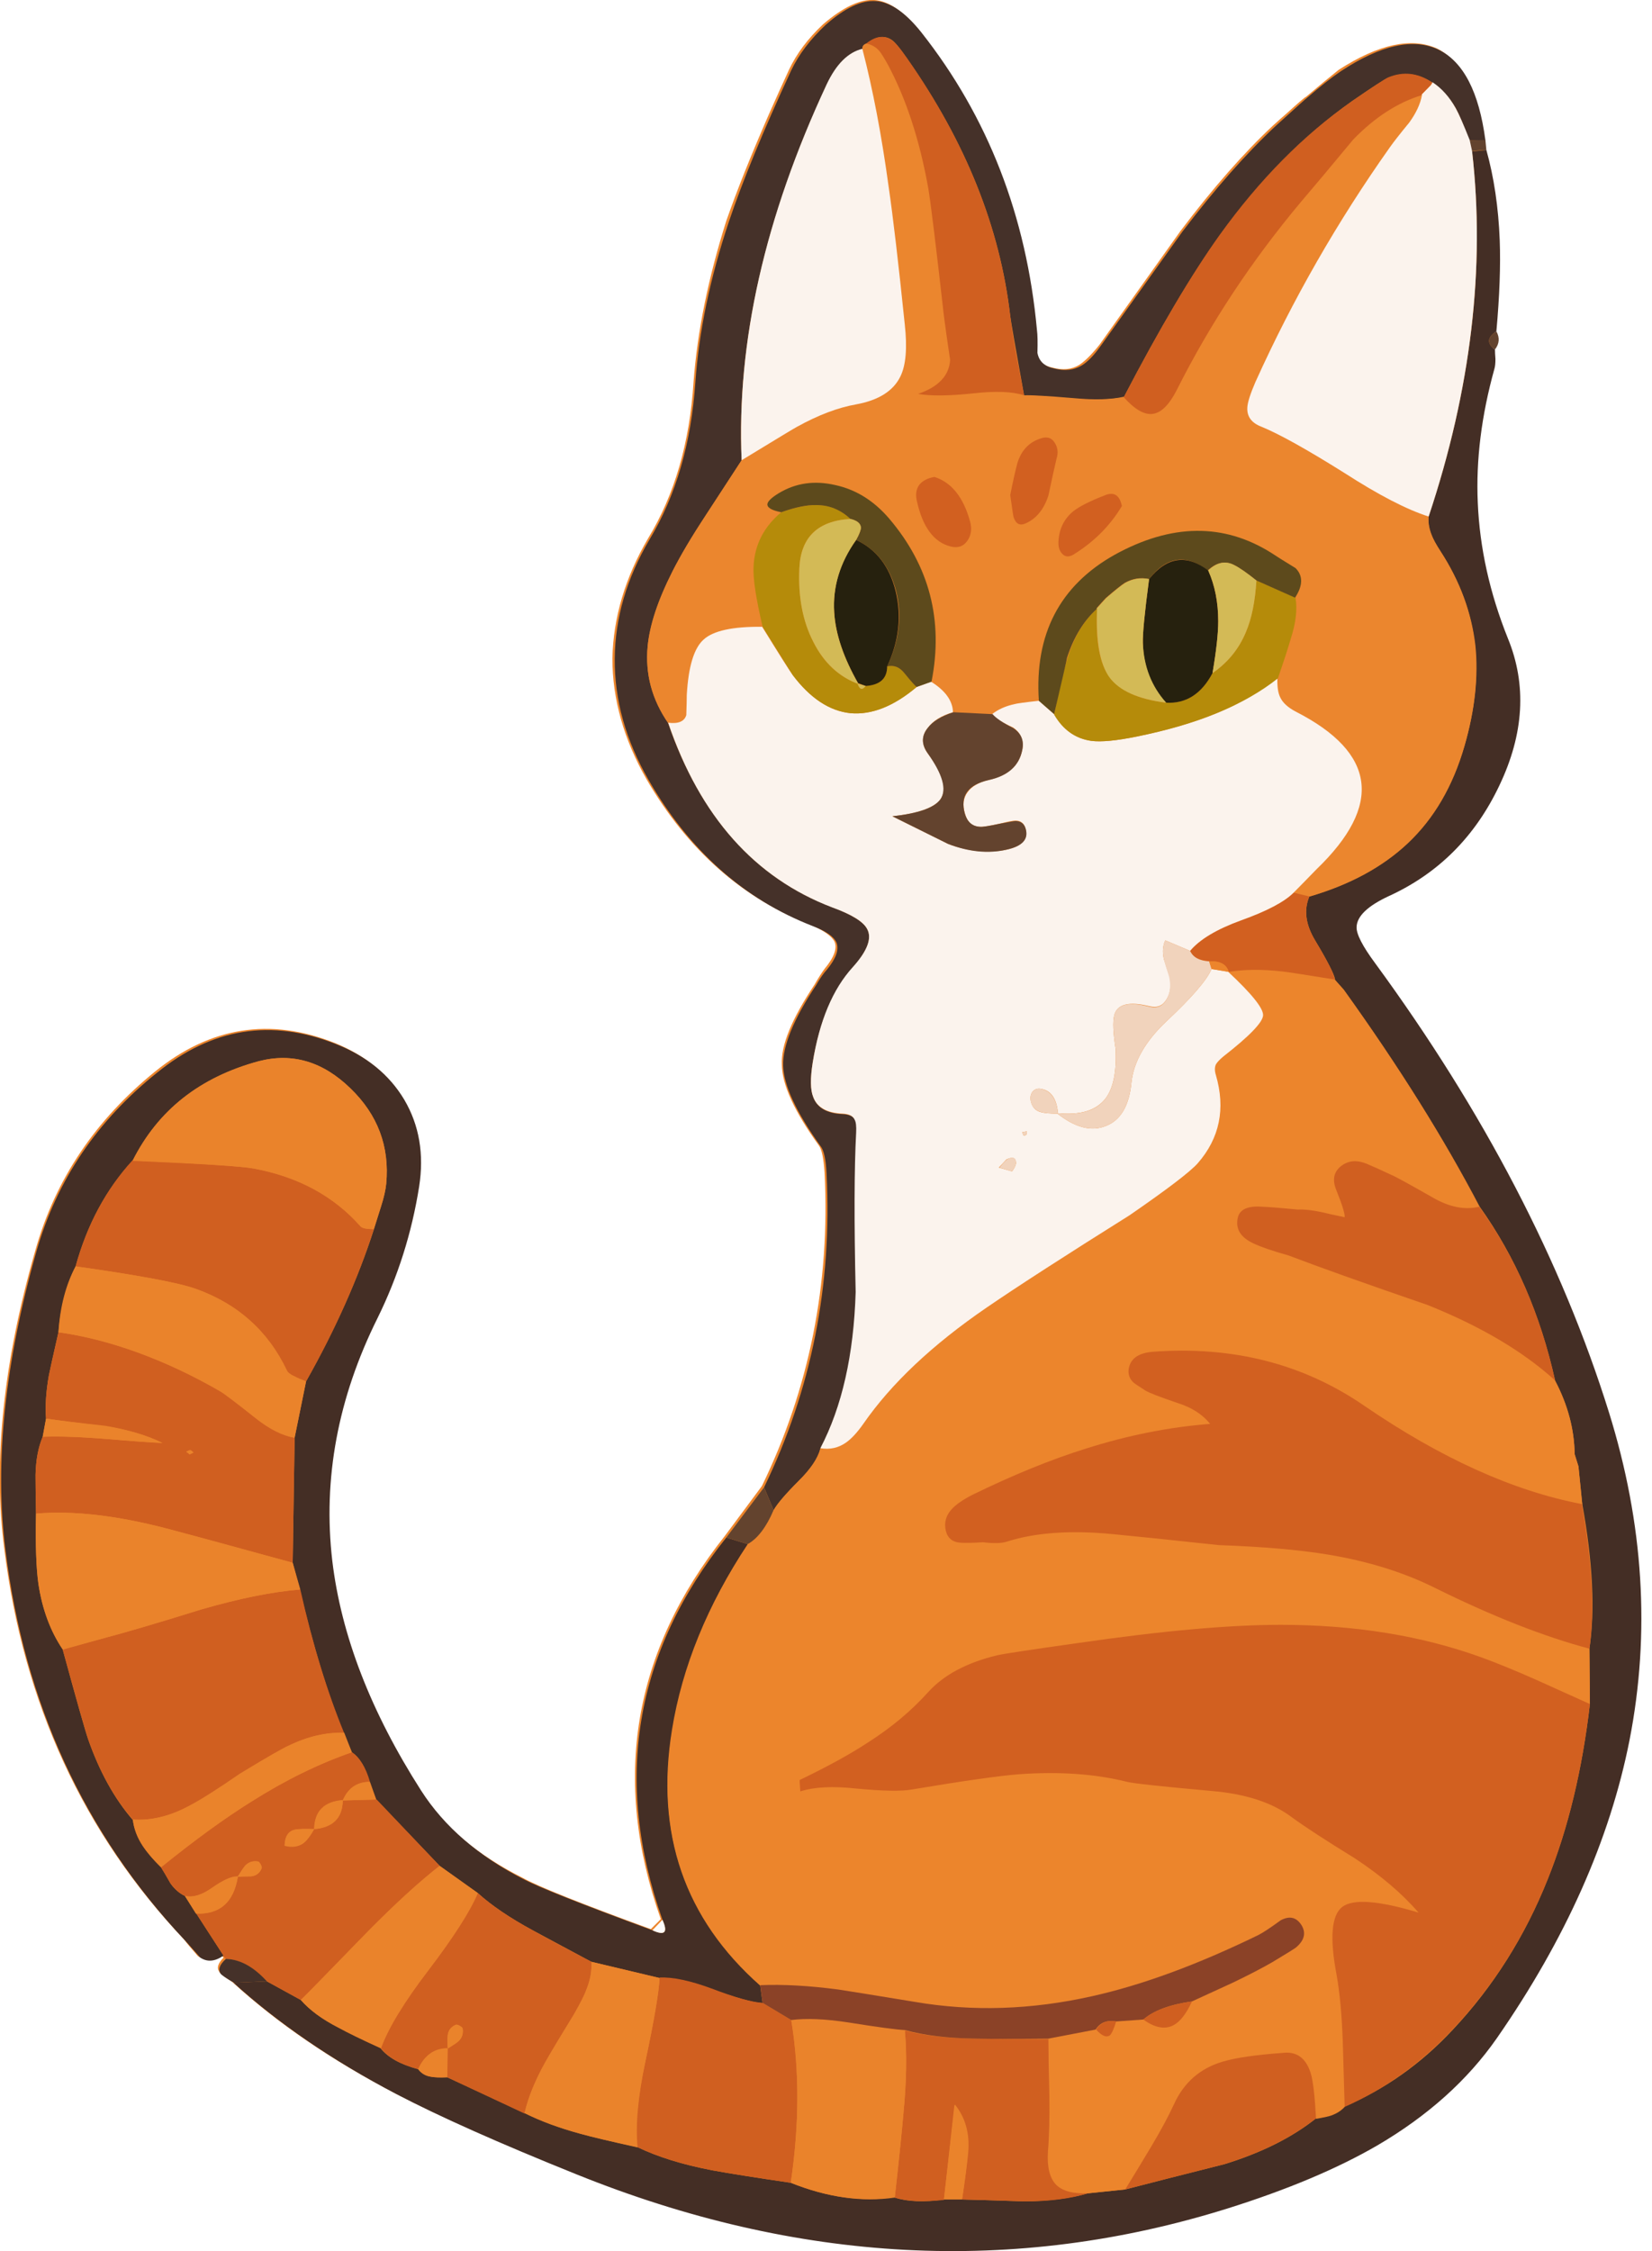 <svg xmlns="http://www.w3.org/2000/svg" xmlns:xlink="http://www.w3.org/1999/xlink" width="58" height="79" preserveAspectRatio="none"><defs><path id="a" fill="#EC852C" d="M52.1 4.9q-.066-.484-.2-.9-.397-1.773-1.45-2.3-1.35-.6-3.45.75-.5.4-1.15.95-.039 0-.7.6-.202.174-.45.4-1.55 1.45-3.25 3.7l-2.85 4q-.4.5-.7.7-.4.25-.95.1-.5-.1-.6-.55v-.8q-.38-4.145-2.2-7.55-.768-1.524-1.85-2.9Q31.45.05 30.7 0t-1.8.85q-.8.75-1.2 1.6-.372.808-.7 1.55-.942 2.152-1.5 3.75-.95 3-1.15 5.65-.2 3.2-1.6 5.5-1.2 2.05-1.25 4.2 0 2.15 1.2 4.25 2.15 3.7 5.75 5.1.7.3.85.6.15.35-.35.95-.15.2-.35.55-1.2 1.8-1.15 2.8 0 1.05 1.3 2.85.15.2.2.95.3 5.85-2.2 11l-1.3 1.75Q20.6 60 23.2 67.35l-.35.35q-3.7-1.35-4.5-1.8-2.4-1.2-3.65-3.1-2.6-4.15-3.1-8.05-.5-4.35 1.6-8.55 1.05-2.15 1.45-4.6.25-1.7-.5-3.05-.8-1.3-2.4-1.95-3.4-1.35-6.3 1-3.15 2.55-4.2 6.25-1.7 5.9-1.1 10.5 1 8.1 6.3 13.7.15.2.5.6.393.245.8-.05l.1.1q-.3.3-.15.5.05.1.45.35 2.35 2.15 5.7 3.9 2.3 1.2 6.3 2.8 11.65 4.7 22.85 1.2 3.15-1 5.3-2.2 2.65-1.55 4.2-3.75 3.6-5.25 4.65-10.45 1.1-5.65-.75-11.5-2.45-7.95-8.2-15.8-.65-.9-.65-1.25.05-.55 1.15-1.1 2.6-1.2 3.85-3.85 1.3-2.75.3-5.2Q51.9 20 51.8 17.6q-.1-2.25.6-4.7.05-.1.05-.35-.05-.2-.05-.3.25-.3.05-.65.2-1.85.15-3.2-.1-1.7-.5-3.15z"/><path id="b" fill="#442E25" d="M701.75 279q-1.3-.95.15-1.9.5-5.55.35-9.55-.2-5.15-1.4-9.45l-1.5.15q2.1 18.3-4.55 38.25-.1 1 .3 1.95.25.6.95 1.7 3.05 4.7 3.6 9.85.55 4.85-1.1 10.55-1.85 6.3-6 10.2-3.9 3.7-10.25 5.55-.9 2.1.6 4.6 1.95 3.25 2.1 4.1h-.05l.95 1.05q8.65 12.05 14.25 22.75 5.6 7.85 7.9 18.2 2 3.8 2.05 7.7l.4 1.3.4 3.95q1.65 9.1.75 15.15l.05 5.8q-1.2 10.3-4.4 18.3-3.6 9.05-10 15.85-4.95 5.3-11.3 8-.8.95-3 1.25-3.75 3-9.6 4.8-6.95 1.75-10.4 2.65l-3.9.4q-2.75.8-6.6.85-4.4-.15-6.6-.2H644q-3.15.45-5.15-.2-5.15.75-10.9-1.55-5.45-.8-8.2-1.3-4.7-.9-7.9-2.45-4.05-.85-6-1.4-3.3-.9-5.8-2.15l-8.1-3.75q-1.1.05-1.65-.05-.9-.15-1.4-.8-2.8-.75-3.95-2.2-2.95-1.35-4.4-2.15-2.55-1.3-3.95-2.9l-3.55-1.95-3.5.15q7.05 6.4 17.05 11.65 6.8 3.55 18.85 8.4 34.8 14.05 68.25 3.6 9.4-2.95 15.7-6.6 7.95-4.65 12.55-11.25 10.8-15.55 13.9-31.2 3.3-16.85-2.15-34.35-7.4-23.7-24.5-47.05-2-2.7-1.95-3.8.05-1.7 3.4-3.25 7.75-3.55 11.55-11.55 3.9-8.15.9-15.45-2.85-7.1-3.15-14.2-.3-6.7 1.75-14.05.1-.35.1-1-.05-.65-.05-1"/><path id="c" fill="#442E25" d="M561.55 354.75q-9.45 7.55-12.65 18.7-5 17.6-3.25 31.35 3 24.1 18.85 40.9.5.55 1.55 1.75 1.1.75 2.45-.2l-4.05-6.25q-.85-.4-1.5-1.3-.65-1.15-1-1.7-2.65-2.55-2.95-4.95-2.9-3.35-4.7-8.5-.45-1.3-2.65-9.35-1.95-2.9-2.55-6.9-.35-2.5-.25-7.35-.05-2.7-.05-4.05.05-2.35.75-4l.35-1.9q-.15-2 .3-4.55.15-.75 1-4.5.25-4 1.8-6.9 1.8-6.55 5.95-11.05 4-7.95 13.25-10.45 5.25-1.35 9.6 2.85 4.3 4.15 3.75 10-.1 1-.55 2.4l-.75 2.4q-2.45 7.6-7.1 15.9l-1.2 5.9-.2 13.1.75 2.8q2.1 8.95 4.6 15.05l.85 2q1.2.8 1.85 3.1l.7 1.85 6.65 6.95 4 2.85q2.15 1.95 5.75 3.9l6.15 3.3 7.15 1.7q2.1-.1 5.45 1.15 3.7 1.35 5.35 1.5l-.25-1.85q-11.9-10.5-9.25-26.8 1.6-9.9 7.95-19.45l-2.25-.7q-14.45 18.1-6.7 40.05.9 2-1.05 1.1-11-4.05-13.4-5.3-7.2-3.65-10.85-9.35-7.9-12.35-9.3-24.05-1.5-12.9 4.75-25.45 3.2-6.5 4.35-13.75.8-5.1-1.55-9.1-2.35-3.95-7.2-5.85-10.1-4-18.7 3"/><path id="d" fill="#453129" d="M678.75 255.6q-4.65 4.35-9.75 11.05l-8.55 11.95q-1.1 1.55-2.05 2.1-1.2.7-2.8.3-1.55-.3-1.8-1.65.05-1.65-.05-2.4-1.65-17.9-12.1-31.15-2.5-3.15-4.8-3.3-2.25-.15-5.25 2.5-2.4 2.25-3.6 4.75-4.4 9.5-6.55 15.9-2.95 8.85-3.5 16.8-.65 9.55-4.8 16.45-3.6 6.1-3.65 12.5-.05 6.45 3.55 12.7 6.4 11.1 17.2 15.3 2.1.8 2.5 1.75.4 1.1-1 2.8-.55.6-1.15 1.65-3.55 5.35-3.45 8.45t3.95 8.45q.5.65.6 2.85.9 17.5-6.55 32.85l1 2.4q.55-1 2.65-3.1 1.85-1.8 2.25-3.35 3.45-6.5 3.75-16.35-.25-11.2.05-16.75.05-1-.15-1.35-.3-.55-1.3-.6-2.5-.1-3.1-1.8-.45-1.1-.05-3.6 1.05-6.4 4.2-9.95 2.3-2.6 1.5-4.05-.55-1.1-3.6-2.25-12.15-4.55-17.25-19.3-2.55-3.7-2.15-8.05.3-3.35 2.6-7.85 1.25-2.45 3.5-5.9 1.25-1.9 3.75-5.75-.8-18.5 8.9-39.3 1.5-3.2 3.75-3.75 0-.5.4-.55 1.5-1.2 2.65-.45.5.3 1.65 2 9.2 13.05 10.8 26.95.1.8 1.45 8.3.9 0 5.25.35 3.15.25 5.2-.15 5.6-10.75 10.05-16.95 6.3-8.7 13.85-14.05 3.25-2.25 3.8-2.45 2.4-1 4.65.5 1.45.95 2.45 2.7.55 1 1.4 3.35h1.7q-1-7.6-4.9-9.5-3.95-1.9-10.25 2.25-1.55 1.05-3.5 2.75-.1.05-3.35 3"/><path id="e" fill="#D05F20" d="M581 431q.8-1.95 2.85-1.95-.65-2.25-1.9-3.1-5.2 1.8-10.5 5.15-4.25 2.65-9.5 6.9.35.55 1 1.7.65.9 1.5 1.3 1.25.3 2.85-.85 1.75-1.25 2.7-1.2.6-.95.8-1.15.55-.55 1.35-.4.1.05.25.3.15.3.1.4-.3.75-1.1.85-.95 0-1.4.05-.65 4-4.35 3.85l2.85 4.4q-.05.05.25.35 2.1.05 4.3 2.35l3.55 1.95q.4-.35 7.05-7.2 4.3-4.35 7.5-6.85l-6.6-6.95zq-.05 2.75-3 3-.6 1.1-1.15 1.5-.8.55-1.95.25.05-1.45 1.15-1.7.6-.1 1.95-.05.15-2.85 3-3"/><path id="f" fill="#63432E" d="m625.15 398.2-3.95 5.25 2.25.7q1.55-.9 2.7-3.55z"/><path id="g" fill="#453129" d="M568.75 447.6q-1 .9-.55 1.55.2.25 1.4.95l3.45-.15q-2.1-2.3-4.3-2.35"/><path id="h" fill="#63432E" d="M701.75 279q.7-.9.15-1.9-1.45.95-.15 1.9"/><path id="i" fill="#63432E" d="m699.05 257.1.25 1.15q.5-.1 1.55-.15l-.1-1.05z"/><path id="j" fill="#EC852C" d="m685.9 346.1-.9-1.05q-5-.8-5.55-.85-3.2-.4-5.65 0 3.7 3.4 3.65 4.55t-4.15 4.35q-.6.5-.8.85-.2.45 0 1.1 1.6 5.3-1.9 9.25-1.15 1.3-7.1 5.45-10.1 6.3-14.95 9.65-8.6 5.85-13 12.15-.95 1.35-1.8 2-1.2.85-2.7.6-.4 1.5-2.25 3.35-2.1 2.1-2.65 3.1-1.05 2.65-2.7 3.55-6.25 9.45-7.9 19.45-2.7 16.25 9.25 26.8 3.55-.15 8.15.4 1.8.25 8.05 1.3 9.05 1.55 18.6-.6 7.85-1.75 17.4-6.4.7-.35 2.35-1.55 1.4-.75 2.2.55.7 1.2-.6 2.3-.25.2-2.5 1.55-1.65.95-4.15 2.15-2.85 1.3-4.25 1.95-.95 1.95-2 2.5-1.3.7-3.1-.6l-2.85.25q-.35 1.15-.7 1.4-.5.4-1.45-.55L655 456q0 2 .05 5.9.05 3.55-.1 5.9-.2 2.45.85 3.45 1 1 3.35.9l3.85-.4q.9-1.45 2.7-4.45 1.55-2.6 2.4-4.45 1.6-3.45 5.15-4.5 2.05-.6 6.2-.85 2.25-.35 3 2.1.35 1.15.55 4.75 1.2-.2 1.6-.35.85-.3 1.4-.9-.1-4.6-.2-6.9-.1-4.15-.65-6.95-1.1-5.8.6-7.1 1.75-1.3 8.05.6-2.65-2.95-6.75-5.7-4.55-2.75-6.6-4.3-3.05-2.3-8.4-2.75-7.85-.7-8.85-.95-5-1.25-11.3-.8-3.2.25-11.25 1.6-1.65.3-5.8-.1-3.75-.4-5.9.3-.15-1.15-.05-1.2 4.5-2.2 7.1-3.85 3.7-2.4 6.35-5.3 2.5-2.75 7.25-3.9.75-.15 8.5-1.3 13.2-1.85 21.2-1.85 11.65 0 21.05 3.35 2.35.85 5.7 2.35 1.9.85 5.65 2.55l-.05-5.8q-7.15-1.85-16.15-6.35-4.9-2.4-11.2-3.5-4.65-.75-11.5-.95-7.35-.8-11.05-1.2-6.65-.65-11.15.85-.5.15-2.5.05-1.5.1-2.25.05-1.3-.1-1.6-1.3-.55-2.15 2.7-3.7 6.5-3.2 11.9-4.9 6.6-2.1 13.1-2.6-1.2-1.45-3.45-2.15-2.8-.9-3.35-1.3-1.1-.7-1.25-.85-.6-.55-.5-1.3.1-1.7 2.5-1.9 12.6-.95 22.15 5.6 5.85 4 10.9 6.4Q705 398.9 710.9 400l-.4-4-.4-1.25q-.05-3.9-2.05-7.7-5-4.6-13.35-7.9-9.75-3.4-14.55-5.25-2.55-.7-3.7-1.25-2.05-.95-1.65-2.7.3-1.3 2.5-1.15 1.25.05 3.8.3.95-.05 2.4.25.8.2 2.5.55.05-.5-.85-2.85-.65-1.65.65-2.6 1.05-.75 2.55-.15.85.35 2.5 1.15.5.15 4.4 2.45 2.6 1.5 4.85.95-5.3-10.35-14.2-22.75"/><path id="k" fill="#EB862E" d="M686.9 257q-3.6 4.4-5.4 6.5-7.9 9.4-13.1 19.7-1.2 2.4-2.55 2.55-1.3.1-3-1.8-2 .45-5.2.15-4.2-.35-5.2-.3-1.85-.6-5.4-.2-3.85.4-5.75.05 3.15-1.1 3.35-3.55-.4-3.05-.6-4.6-1.35-11.4-1.7-13.45-1.35-7.5-4.2-12.85-.55-1.1-.85-1.45-.6-.65-1.45-.8-.4.15-.4.55 1.65 6.35 2.75 14.4.7 4.8 1.7 14.5.4 3.65-.45 5.4-1.1 2.3-4.65 2.95-2.8.55-6.2 2.4-3.85 2.3-5.8 3.45-2.5 3.85-3.75 5.75-2.25 3.4-3.5 5.9-2.25 4.5-2.6 7.85-.4 4.35 2.15 8 1.6.2 1.9-.8.05-.05.1-2.1.2-4.4 1.7-5.8 1.55-1.4 6.2-1.35-1.05-4.45-.95-6.3.15-3.4 2.9-5.7-1.5-.3-1.45-.85.05-.45 1.2-1.15 2.65-1.6 5.9-.85 3.25.7 5.65 3.5 6.4 7.55 4.45 17.1 1.1.75 1.55 1.3.7.85.75 1.9 1.3.1 4.1.2.9-.75 2.3-1.05.05 0 2.55-.3-.7-10.45 7.95-15.3 8.95-4.95 16.45-.2.75.45 2.5 1.55 1.2 1.2 0 3.1.3 1.85-.45 4.3-.45 1.4-1.4 4.15-.1 1.25.3 2 .4.9 1.6 1.5 12.6 6.5 2.15 16.5l-2.4 2.45 1.7.4q6.3-1.85 10.25-5.55 4.15-3.9 5.95-10.2 1.65-5.7 1.15-10.55-.6-5.15-3.65-9.85-1.4-2.05-1.25-3.65-3.45-1.1-8.8-4.55-5.9-3.7-8.7-4.85-1.6-.65-1.5-2.05.05-.85.9-2.65 5.75-12.9 14.05-24.6.65-.85 2-2.55 1.1-1.5 1.35-2.9-3.8 1.1-7.2 4.65m-35.65 39.55q-.1-.4-.3-2.3.45-2.25.75-3.35.6-1.95 2.35-2.55 1.05-.4 1.55.4.5.75.2 1.7-.3 1.25-.85 3.85-.7 2.15-2.35 2.9-.95.45-1.35-.65m9.55-2.25q1.5-.65 1.85 1.1-1.85 3.1-5.1 5.1-.7.4-1.15-.1-.4-.4-.4-1.15.05-2.05 1.55-3.3.95-.75 3.25-1.65m-19.4-1.1q.5-.65 1.6-.85 2.7.85 3.75 4.75.3 1.1-.3 1.95t-1.7.6q-2.7-.55-3.6-4.85-.2-.95.25-1.6"/><path id="l" fill="#D26020" d="M707.3 439.2q3.2-8 4.4-18.3-3.75-1.7-5.65-2.55-3.4-1.5-5.75-2.35-9.4-3.4-21-3.4-8.1 0-21.2 1.9-7.8 1.1-8.55 1.3-4.75 1.15-7.2 3.85-2.65 2.95-6.35 5.3-2.65 1.75-7.1 3.9-.05 0 .05 1.2 2.15-.7 5.85-.3 4.2.4 5.85.1 8.05-1.35 11.25-1.6 6.3-.45 11.3.8 1 .25 8.8.95 5.4.45 8.45 2.75 2.05 1.5 6.6 4.3 4.1 2.7 6.7 5.7-6.3-1.9-8-.6t-.6 7.1q.5 2.8.65 6.95.2 6.55.2 6.9 6.3-2.8 11.25-8.05 6.45-6.8 10.05-15.85"/><path id="m" fill="#D26020" d="M688.05 389.65q-9.6-6.6-22.2-5.65-2.3.2-2.5 1.9-.05.8.5 1.3.15.15 1.25.85.55.35 3.35 1.3 2.25.7 3.45 2.2-6.45.5-13.05 2.6-5.45 1.7-11.9 4.85-1.45.75-2.1 1.45-.95 1-.65 2.3.3 1.2 1.6 1.25.75.05 2.3-.05 1.65.2 2.45-.05 4.5-1.45 11.15-.8 3.7.35 11.1 1.15 7 .25 11.5 1 6.3 1.05 11.2 3.5 9 4.45 16.15 6.35.85-5.85-.8-15.15-10.75-2.05-22.8-10.3"/><path id="n" fill="#FBF3ED" d="M676.65 282.4q-.8 1.85-.85 2.65-.1 1.45 1.5 2.05 2.8 1.15 8.7 4.85 5.35 3.45 8.8 4.55 6.65-19.95 4.55-38.3l-.25-1.15q-1-2.5-1.45-3.3-1-1.8-2.45-2.75l-.15.3-1 1 .05.05q-.25 1.4-1.35 2.9-1.4 1.7-2 2.55-8.25 11.65-14.1 24.6"/><path id="o" fill="#D05F20" d="M677.3 368.8q-2.2-.15-2.5 1.15-.4 1.75 1.65 2.7 1.15.55 3.65 1.25 4.85 1.85 14.6 5.2 8.35 3.35 13.35 7.9-2.3-10.4-7.95-18.2-2.25.55-4.85-.95-3.95-2.25-4.4-2.4-1.7-.8-2.55-1.15-1.45-.6-2.55.15-1.3.9-.65 2.55.95 2.35.9 2.9-1.7-.35-2.5-.55-1.45-.3-2.4-.25-2.55-.25-3.8-.3"/><path id="p" fill="#D05F20" d="M614.2 449.55q-.1 2.3-1.5 8.85-1.2 5.5-.85 8.9 3.2 1.55 7.9 2.45 2.75.5 8.2 1.3 1.35-9.1.05-17.05l-3-1.8q-1.7-.1-5.35-1.5-3.4-1.25-5.45-1.15"/><path id="q" fill="#D05F20" d="M600.9 444.6q-3.6-1.95-5.75-3.9-1.2 2.85-5.15 8.05-3.85 5-5 8.2 1.1 1.45 3.9 2.2 1-2.2 3.1-2.15-.05-.95 0-1.4.1-.8.85-1.1.1-.05.4.1.25.15.3.25.15.8-.4 1.35-.2.2-1.15.8l-.05 3 8.1 3.8q.55-2.45 2.2-5.4.95-1.7 3-5 1-1.75 1.3-2.6.6-1.55.5-2.9-4.1-2.15-6.15-3.3"/><path id="r" fill="#D05F20" d="M652.5 473q3.85 0 6.6-.85-2.35.1-3.35-.9-1-1.05-.85-3.45.2-2.35.15-5.9-.1-3.95-.1-5.9-5 0-7.55-.05-4.5-.05-7.5-.85.35 3.65-.15 8.75-.25 2.95-.9 8.75 1.9.6 5.15.25l1.1-9.95q1.65 2 1.4 4.95-.1 1.65-.6 4.95 2.2.05 6.6.2"/><path id="s" fill="#EA832B" d="M639.9 455.05q-1.3-.05-5.95-.75-3.65-.6-5.95-.3 1.3 7.9-.05 17.05 5.75 2.3 10.9 1.5.65-5.8.9-8.7.5-5.15.15-8.8"/><path id="t" fill="#EA832B" d="M600.05 463.75q2.5 1.25 5.8 2.15 1.8.5 6.05 1.45-.35-3.45.8-8.95 1.4-6.6 1.5-8.8l-7.15-1.7q.1 1.35-.5 2.85-.3.85-1.3 2.6-2.05 3.35-3 5-1.65 2.95-2.2 5.4"/><path id="u" fill="#D05F20" d="M663 471.75q3.45-.9 10.4-2.65 5.8-1.8 9.6-4.8-.2-3.55-.55-4.7-.75-2.45-3-2.15-4.15.3-6.2.9-3.6 1.05-5.15 4.5-.85 1.85-2.4 4.45-1.8 3-2.7 4.45"/><path id="v" fill="#EA832B" d="m595.15 440.7-4-2.85q-3.2 2.5-7.5 6.85-6.65 6.85-7.05 7.2 1.4 1.6 3.95 2.9 1.45.8 4.45 2.15 1.15-3.15 5-8.2 3.95-5.2 5.15-8.05"/><path id="w" fill="#D26020" d="M675.15 338.8q-3.85 1.4-5.35 3.2.25.6.85.85.35.15 1.15.25 1.7-.1 2.05 1.1 2.43-.397 5.55-.05.6.05 5.55.85-.1-.85-2.05-4.1-1.5-2.5-.6-4.6l-1.65-.4q-1.45 1.45-5.5 2.9"/><path id="x" fill="#EA832B" d="M644 472.8h1.9q.5-3.3.65-4.95.25-2.95-1.4-5z"/><path id="y" fill="#EA832B" d="M588.9 459.15q.5.7 1.4.8.55.1 1.65.05v-3.05q-2.062.026-3.05 2.2"/><path id="z" fill="#D05F20" d="M570.2 428.25q4.05-2.5 5.15-3 3-1.45 5.8-1.3-2.7-6.55-4.6-15.05-4.35.35-10.4 2.1-6.75 2.1-10.2 3l-4.3 1.2q2.2 8 2.65 9.35 1.8 5.15 4.7 8.45 2.9.2 6-1.45 1.8-.95 5.2-3.3"/><path id="A" fill="#D05F20" d="M550.2 386.45q-.45 2.55-.3 4.55 2.05.3 6.2.8 3.6.55 6 1.75-1.45-.05-6.25-.45-3.9-.3-6.3-.2-.7 1.65-.75 4 0 1.35.05 4.05 5.75-.5 13.65 1.55 4.4 1.2 13.25 3.6l.2-13.1q-1.9-.35-4.1-2.1-3.25-2.55-3.7-2.8-8.9-5-16.95-6.15-.85 3.75-1 4.5m14.75 8.3-.35-.3.4-.15q.1 0 .35.25z"/><path id="B" fill="#D05F20" d="M558.95 363.95q-4.15 4.55-5.95 11.1 9.9 1.4 12.55 2.35 6.6 2.35 9.55 8.55.2.35.9.65.35.2 1.15.5 4.55-8 7.1-15.95-1.15 0-1.4-.3-4.2-4.75-11.2-6.05-1.8-.35-12.7-.85"/><path id="C" fill="#EA832B" d="M584.25 371.15q.5-1.55.75-2.35.45-1.4.55-2.4.55-5.85-3.75-10-4.3-4.2-9.55-2.85-9.35 2.5-13.25 10.45 10.7.45 12.7.8 6.95 1.3 11.15 6.05.25.3 1.4.3"/><path id="D" fill="#EA832B" d="m576.55 408.9-.8-2.8q-8.85-2.45-13.25-3.6-7.9-2.05-13.65-1.55-.1 4.9.25 7.35.6 4 2.55 6.85l4.3-1.15q3.4-.9 10.15-3 6.05-1.75 10.45-2.1"/><path id="E" fill="#EA832B" d="M553 375.05q-1.45 2.85-1.8 6.9 8.25 1.15 16.95 6.2.55.3 3.7 2.8 2.2 1.75 4.1 2.05l1.2-5.9q-.8-.3-1.15-.5-.7-.3-.85-.65-2.95-6.2-9.55-8.55-2.65-.95-12.6-2.35"/><path id="F" fill="#8B4227" d="M681.5 444.1q-.8-1.3-2.2-.55-1.65 1.2-2.35 1.55-9.55 4.65-17.4 6.4-9.55 2.15-18.6.6-6.7-1.1-8.05-1.3-4.6-.6-8.15-.45l.25 1.85 3 1.8q2.35-.3 5.95.25 4.7.75 5.95.8 3.05.85 7.5.9 2.55.05 7.55 0l4.95-.95q.7-1.1 2.15-.85l2.85-.2q1.6-1.4 5.1-1.9 1.4-.65 4.25-1.95 2.5-1.2 4.15-2.15 2.25-1.35 2.5-1.55 1.3-1.1.6-2.3"/><path id="G" fill="#EA832B" d="M571.45 431.1q5.3-3.35 10.5-5.15l-.8-2.05q-2.8-.1-5.8 1.35-.95.4-5.15 2.95-3.4 2.35-5.2 3.3-3.1 1.7-6 1.5.15 1.45 1.05 2.8.6.9 1.9 2.2 5.25-4.25 9.5-6.9"/><path id="H" fill="#EA832B" d="m549.9 391-.35 1.9q2.4-.1 6.3.2 4.8.4 6.25.45-2.45-1.2-6-1.8-4.15-.45-6.2-.75"/><path id="I" fill="#EA832B" d="M570 439q-.95-.05-2.7 1.15-1.65 1.15-2.85.85l1.15 1.85q3.75.15 4.4-3.85"/><path id="J" fill="#EA832B" d="m584.5 430.9-.65-1.85q-2 0-2.85 1.95z"/><path id="K" fill="#FDFDFD" d="m614.5 443.5-1.05 1.1q1.95.9 1.05-1.1"/><path id="L" fill="#FBF3ED" d="M680.9 316.95q-1.25-.65-1.65-1.5-.35-.7-.3-2.05-3 2.4-7 3.95-3.2 1.25-7.75 2.2-3.2.65-4.75.45-2.5-.35-3.9-2.8l-1.6-1.4q-2.25.25-2.55.35-1.4.3-2.35 1.05.55.65 2.2 1.4 1.25.85.95 2.4-.5 2.4-3.5 3.1-1.55.35-2.2 1.25-.7.9-.3 2.25.35 1.35 1.55 1.4.4.05 2.2-.35 1.2-.3 1.55-.3.8 0 1.05.8.5 1.7-2 2.25-2.9.6-6.1-.6-.4-.2-5.85-2.9 4.1-.45 5.05-1.8 1.05-1.55-1.35-4.8-1-1.4 0-2.65.8-1.1 2.65-1.65-.05-1.8-2.3-3.2l-1.5.55q-3.65 3.05-6.95 2.75-3.3-.35-6.05-4-.45-.6-3.2-5.05-4.65-.05-6.15 1.35-1.5 1.35-1.75 5.8 0 .7-.05 2.1-.3 1-1.9.8 5 14.7 17.2 19.35 3.05 1.1 3.65 2.25.8 1.45-1.5 4-3.15 3.45-4.2 10-.4 2.5.05 3.6.6 1.65 3.1 1.75 1 .05 1.25.65.2.35.15 1.35-.3 5.55-.05 16.7-.3 9.85-3.7 16.35 1.5.25 2.7-.6.85-.6 1.8-1.95 4.4-6.35 12.95-12.2 4.9-3.35 14.95-9.65 5.95-4.1 7.15-5.45 3.45-3.95 1.9-9.25-.2-.65 0-1.1.2-.35.8-.85 4.1-3.2 4.15-4.3t-3.65-4.55h.05l-1.8-.3q-.75 1.75-4.7 5.45-3.35 3.15-3.7 6.45-.35 3.65-2.7 4.55-2.25.9-5.05-1.3-1.15 0-1.7-.15-.9-.2-1.1-1.2-.1-.5.15-.9.35-.45.9-.35 1.6.25 1.8 2.55 3.55.35 5-1.55 1.2-1.6 1.05-5.15-.4-2.55-.15-3.55.45-1.75 3.7-.95 1.2.3 1.8-.75.6-1 .3-2.35-.4-1.2-.6-1.85-.25-1.1.15-1.95l2.6 1.1q1.5-1.8 5.35-3.2 4.05-1.45 5.5-2.9.8-.8 2.4-2.45 10.45-10.05-2.15-16.5m-28.2 43.95-.05.35q-.25.15-.3.1-.1-.25-.15-.35zm-2.15 2.95q.95-.45 1 .3.05.3-.4.95l-1.4-.4q.3-.3.8-.85"/><path id="M" fill="#FBF3ED" d="M635.45 247.5q-2.25.55-3.75 3.75-9.7 20.8-8.9 39.35 5.5-3.35 5.8-3.5 3.35-1.85 6.2-2.35 3.55-.65 4.65-2.95.85-1.75.45-5.4-1-9.7-1.7-14.5-1.1-8.05-2.75-14.4"/><path id="N" fill="#D05F20" d="M652.4 283.8q-.55-2.8-.8-4.15-.45-2.5-.65-4.15-1.6-13.85-10.8-27-1.15-1.65-1.7-1.95-1.15-.75-2.6.4.85.15 1.4.8.25.3.9 1.45 2.85 5.35 4.2 12.85.4 2.35 1.65 13.45.2 1.55.65 4.6-.15 2.45-3.35 3.55 1.9.35 5.75-.05 3.5-.4 5.35.2"/><path id="O" fill="#D05F20" d="M686.75 253q-7.6 5.3-13.85 14-4.4 6.15-10.05 17 1.7 1.9 3 1.75 1.35-.15 2.55-2.5 5.25-10.45 13.05-19.75 1.8-2.1 5.45-6.5 3.4-3.5 7.2-4.65l-.05-.05.95-1 .2-.25q-2.25-1.55-4.65-.55-.45.2-3.8 2.5"/><path id="P" fill="#EA832B" d="M581 431v-.05q-2.95.25-3 3v.05q2.95-.25 3-3"/><path id="Q" fill="#EA832B" d="M578 434q-1.4-.05-2 .05-1.05.2-1.1 1.65 1.9.5 3.1-1.7"/><path id="R" fill="#EA832B" d="M570 439q.45-.05 1.4-.05.8-.1 1.1-.85.05-.1-.1-.4-.15-.25-.25-.3-.8-.15-1.35.4-.25.25-.8 1.2"/><path id="S" fill="#D05F20" d="M664.9 453.95q1.8 1.3 3.15.6 1.05-.55 1.95-2.5-3.5.5-5.1 1.9"/><path id="T" fill="#D05F20" d="M659.95 455q.9 1 1.45.6.3-.3.65-1.45-1.4-.25-2.1.85"/><path id="U" fill="#B58B0A" d="M679 313.45q.95-2.75 1.35-4.15.8-2.45.5-4.3l-4.1-1.8q-.2 3.3-1.1 5.4-1.1 2.65-3.5 4.3-1.75 3.3-4.9 3.1-4.35-.55-5.9-2.7-1.55-2.1-1.3-7.15-2.1 1.9-3.1 5.2-.6 1.9-1.4 5.9 1.4 2.4 3.9 2.75 1.55.2 4.75-.45 9.5-1.9 14.8-6.1"/><path id="V" fill="#B58B0A" d="M634.95 313.95q.015.038 0 .05.065.037.1.05zm-.75-17.2q-1.55-1.45-3.5-1.45-1.45-.05-3.75.75-2.75 2.3-2.9 5.7-.1 1.85.95 6.3 2.95 4.75 3.15 5.05 2.75 3.65 6.05 4 3.35.3 6.95-2.75-.2-.1-1.3-1.45-.75-.95-1.8-.7 0 1.9-2.25 2.05-.35.4-.55.25-.092-.046-.3-.5-3.019-1.137-4.65-4.4-1.65-3.25-1.45-7.65.2-4.9 5.35-5.2"/><path id="W" fill="#5D4A1C" d="M680.8 305q1.25-1.9.05-3.1-1.8-1.1-2.55-1.6-7.5-4.7-16.4.2-8.65 4.85-7.95 15.3l1.6 1.4q1.35-5.75 1.35-5.9 1.05-3.25 3.15-5.15l-.05-.05.95-1.05q1.45-1.25 2-1.6 1.25-.7 2.55-.4 2.75-3.55 6.15-.9 1.4-1.3 2.8-.55.8.4 2.3 1.6z"/><path id="X" fill="#63432E" d="M650.55 331.4q2.55-.55 2-2.25-.25-.75-1.05-.75-.2 0-1.5.25-1.85.4-2.2.35-1.2-.05-1.6-1.35-.8-2.8 2.5-3.55 3-.65 3.5-3.1.35-1.5-.95-2.35-1.6-.8-2.15-1.45l-4.1-.2q-1.9.6-2.7 1.65-1 1.25 0 2.65 2.35 3.3 1.35 4.8-.95 1.35-5.05 1.8 5.55 2.75 5.85 2.9 3.25 1.25 6.1.6"/><path id="Y" fill="#5D4A1C" d="M638.25 296.7q-2.4-2.8-5.65-3.5-3.25-.75-5.9.85-1.15.7-1.2 1.15-.05.55 1.45.85 2.25-.8 3.7-.75 2 0 3.55 1.45 1.05.25 1.1.9 0 .4-.5 1.3 3.2 1.5 4.2 5.4.95 3.85-.95 7.85 1.05-.25 1.8.7 1.1 1.35 1.3 1.45l1.55-.55q1.9-9.65-4.45-17.1"/><path id="Z" fill="#D26020" d="M650.95 294.25q.3 2.15.35 2.3.35 1.1 1.3.65 1.65-.75 2.35-2.9.55-2.6.85-3.85.3-.95-.2-1.7-.5-.8-1.55-.4-1.75.6-2.35 2.55-.3 1.1-.75 3.35"/><path id="aa" fill="#D26020" d="M643 292.35q-1.1.2-1.6.85-.45.65-.25 1.6.9 4.2 3.6 4.85 1.1.25 1.7-.6t.3-2q-1.05-3.85-3.75-4.7"/><path id="ab" fill="#D26020" d="M662.65 295.4q-.35-1.75-1.85-1.1-2.3.9-3.25 1.65-1.5 1.25-1.55 3.3 0 .75.4 1.15.45.5 1.15.1 3.25-2 5.1-5.1"/><path id="ac" fill="#EA832B" d="M592 455.6q-.049.438 0 1.35.9-.5 1.15-.75.55-.55.4-1.35-.05-.1-.3-.25-.3-.15-.4-.1-.75.3-.85 1.1"/><path id="ad" fill="#F1D3BC" d="m672.05 343.9-.25-.8q-1.55-.1-2-1.1l-2.6-1.1q-.4.85-.15 1.95.15.65.55 1.85.3 1.35-.25 2.35-.6 1.1-1.8.8-3.25-.85-3.7.9-.25 1 .15 3.55.15 3.55-1.05 5.15-1.4 1.9-5 1.55l-.05.05q2.8 2.2 5.05 1.3 2.35-.9 2.7-4.55.35-3.3 3.7-6.45 3.95-3.7 4.7-5.45"/><path id="ae" fill="#EC852C" d="m672.05 343.9 1.8.3q-.35-1.2-2.05-1.1z"/><path id="af" fill="#EA832B" d="m564.95 394.75.4-.2q-.25-.25-.35-.25-.05-.05-.4.2.15.05.35.25"/><path id="ag" fill="#F1D3BC" d="m655.9 359.05.05-.05q-.2-2.25-1.8-2.55-.55-.1-.9.35-.25.4-.15.95.2.95 1.15 1.15.5.15 1.65.15"/><path id="ah" fill="#F1D3BC" d="M651.15 365.1q.45-.65.4-.95-.05-.8-.95-.3-.15.1-.8.85z"/><path id="ai" fill="#F1D3BC" d="m652.65 361.25.05-.35-.5.1q.05.1.15.35 0 .05.3-.1"/><path id="aj" fill="#26210E" d="M665.5 303.05q-.7 5.3-.65 6.7.1 3.7 2.4 6.25 3.15.2 4.9-3.1.6-3.5.6-5.4 0-3-1.05-5.35-3.4-2.6-6.2.9"/><path id="ak" fill="#D3BA56" d="M665.5 303.05q-1.3-.25-2.5.4-.55.35-2 1.6l-1 1.1.05.05q-.2 5.05 1.3 7.15 1.55 2.1 5.95 2.65-2.3-2.55-2.45-6.25-.05-1.4.65-6.7"/><path id="al" fill="#D3BA56" d="M672.15 312.9q2.4-1.65 3.5-4.3.9-2.1 1.1-5.4-1.5-1.2-2.3-1.6-1.4-.75-2.75.55 1.05 2.35 1.05 5.3 0 1.9-.6 5.45"/><path id="am" fill="#26210E" d="M635.05 314.05q-.023-.04-.05-.1h-.05zm-.25-15.1q-2.55 3.55-2.3 7.55.198 3.416 2.5 7.45l.8.3q2.25-.15 2.25-2.05 1.85-3.95.9-7.85t-4.15-5.4"/><path id="an" fill="#D3BA56" d="M634.8 298.95q.5-.9.5-1.3-.05-.65-1.1-.9-5.15.3-5.35 5.2-.2 4.45 1.45 7.65 1.65 3.3 4.75 4.45-2.35-4.1-2.55-7.5-.25-4 2.3-7.6"/><path id="ao" fill="#D3BA56" d="M634.95 314q.3.95.85.25z"/></defs><use xlink:href="#a"/><use xlink:href="#b" transform="matrix(.335 0 0 .335 -182.6 -81.2)"/><use xlink:href="#c" transform="matrix(.335 0 0 .335 -182.6 -81.2)"/><use xlink:href="#d" transform="matrix(.335 0 0 .335 -182.6 -81.2)"/><use xlink:href="#e" transform="matrix(.335 0 0 .335 -182.6 -81.2)"/><use xlink:href="#f" transform="matrix(.335 0 0 .335 -182.6 -81.2)"/><use xlink:href="#g" transform="matrix(.335 0 0 .335 -182.6 -81.2)"/><use xlink:href="#h" transform="matrix(.335 0 0 .335 -182.6 -81.2)"/><use xlink:href="#i" transform="matrix(.335 0 0 .335 -182.6 -81.2)"/><use xlink:href="#j" transform="matrix(.335 0 0 .335 -182.6 -81.2)"/><use xlink:href="#k" transform="matrix(.335 0 0 .335 -182.6 -81.2)"/><use xlink:href="#l" transform="matrix(.335 0 0 .335 -182.6 -81.2)"/><use xlink:href="#m" transform="matrix(.335 0 0 .335 -182.6 -81.2)"/><use xlink:href="#n" transform="matrix(.335 0 0 .335 -182.6 -81.2)"/><use xlink:href="#o" transform="matrix(.335 0 0 .335 -182.6 -81.2)"/><use xlink:href="#p" transform="matrix(.335 0 0 .335 -182.6 -81.2)"/><use xlink:href="#q" transform="matrix(.335 0 0 .335 -182.6 -81.2)"/><use xlink:href="#r" transform="matrix(.335 0 0 .335 -182.6 -81.2)"/><use xlink:href="#s" transform="matrix(.335 0 0 .335 -182.6 -81.2)"/><use xlink:href="#t" transform="matrix(.335 0 0 .335 -182.6 -81.2)"/><use xlink:href="#u" transform="matrix(.335 0 0 .335 -182.6 -81.2)"/><use xlink:href="#v" transform="matrix(.335 0 0 .335 -182.6 -81.2)"/><use xlink:href="#w" transform="matrix(.335 0 0 .335 -182.6 -81.2)"/><use xlink:href="#x" transform="matrix(.335 0 0 .335 -182.6 -81.2)"/><use xlink:href="#y" transform="matrix(.335 0 0 .335 -182.6 -81.2)"/><use xlink:href="#z" transform="matrix(.335 0 0 .335 -182.6 -81.2)"/><use xlink:href="#A" transform="matrix(.335 0 0 .335 -182.6 -81.2)"/><use xlink:href="#B" transform="matrix(.335 0 0 .335 -182.6 -81.2)"/><use xlink:href="#C" transform="matrix(.335 0 0 .335 -182.6 -81.2)"/><use xlink:href="#D" transform="matrix(.335 0 0 .335 -182.6 -81.2)"/><use xlink:href="#E" transform="matrix(.335 0 0 .335 -182.6 -81.2)"/><use xlink:href="#F" transform="matrix(.335 0 0 .335 -182.6 -81.2)"/><use xlink:href="#G" transform="matrix(.335 0 0 .335 -182.6 -81.2)"/><use xlink:href="#H" transform="matrix(.335 0 0 .335 -182.6 -81.2)"/><use xlink:href="#I" transform="matrix(.335 0 0 .335 -182.6 -81.2)"/><use xlink:href="#J" transform="matrix(.335 0 0 .335 -182.6 -81.2)"/><use xlink:href="#K" transform="matrix(.335 0 0 .335 -182.6 -81.2)"/><use xlink:href="#L" transform="matrix(.335 0 0 .335 -182.6 -81.2)"/><use xlink:href="#M" transform="matrix(.335 0 0 .335 -182.6 -81.2)"/><use xlink:href="#N" transform="matrix(.335 0 0 .335 -182.6 -81.2)"/><use xlink:href="#O" transform="matrix(.335 0 0 .335 -182.6 -81.2)"/><use xlink:href="#P" transform="matrix(.335 0 0 .335 -182.6 -81.2)"/><use xlink:href="#Q" transform="matrix(.335 0 0 .335 -182.6 -81.2)"/><use xlink:href="#R" transform="matrix(.335 0 0 .335 -182.6 -81.2)"/><use xlink:href="#S" transform="matrix(.335 0 0 .335 -182.6 -81.2)"/><use xlink:href="#T" transform="matrix(.335 0 0 .335 -182.6 -81.2)"/><use xlink:href="#U" transform="matrix(.335 0 0 .335 -182.6 -81.2)"/><use xlink:href="#V" transform="matrix(.335 0 0 .335 -182.6 -81.2)"/><use xlink:href="#W" transform="matrix(.335 0 0 .335 -182.6 -81.2)"/><use xlink:href="#X" transform="matrix(.335 0 0 .335 -182.6 -81.2)"/><use xlink:href="#Y" transform="matrix(.335 0 0 .335 -182.6 -81.2)"/><use xlink:href="#Z" transform="matrix(.335 0 0 .335 -182.6 -81.2)"/><use xlink:href="#aa" transform="matrix(.335 0 0 .335 -182.6 -81.2)"/><use xlink:href="#ab" transform="matrix(.335 0 0 .335 -182.6 -81.2)"/><use xlink:href="#ac" transform="matrix(.335 0 0 .335 -182.6 -81.2)"/><use xlink:href="#ad" transform="matrix(.335 0 0 .335 -182.6 -81.2)"/><use xlink:href="#ae" transform="matrix(.335 0 0 .335 -182.6 -81.2)"/><use xlink:href="#af" transform="matrix(.335 0 0 .335 -182.6 -81.2)"/><use xlink:href="#ag" transform="matrix(.335 0 0 .335 -182.6 -81.2)"/><use xlink:href="#ah" transform="matrix(.335 0 0 .335 -182.6 -81.2)"/><use xlink:href="#ai" transform="matrix(.335 0 0 .335 -182.6 -81.2)"/><use xlink:href="#aj" transform="matrix(.335 0 0 .335 -182.6 -81.2)"/><use xlink:href="#ak" transform="matrix(.335 0 0 .335 -182.6 -81.2)"/><use xlink:href="#al" transform="matrix(.335 0 0 .335 -182.6 -81.2)"/><use xlink:href="#am" transform="matrix(.335 0 0 .335 -182.6 -81.2)"/><use xlink:href="#an" transform="matrix(.335 0 0 .335 -182.6 -81.2)"/><use xlink:href="#ao" transform="matrix(.335 0 0 .335 -182.6 -81.2)"/></svg>